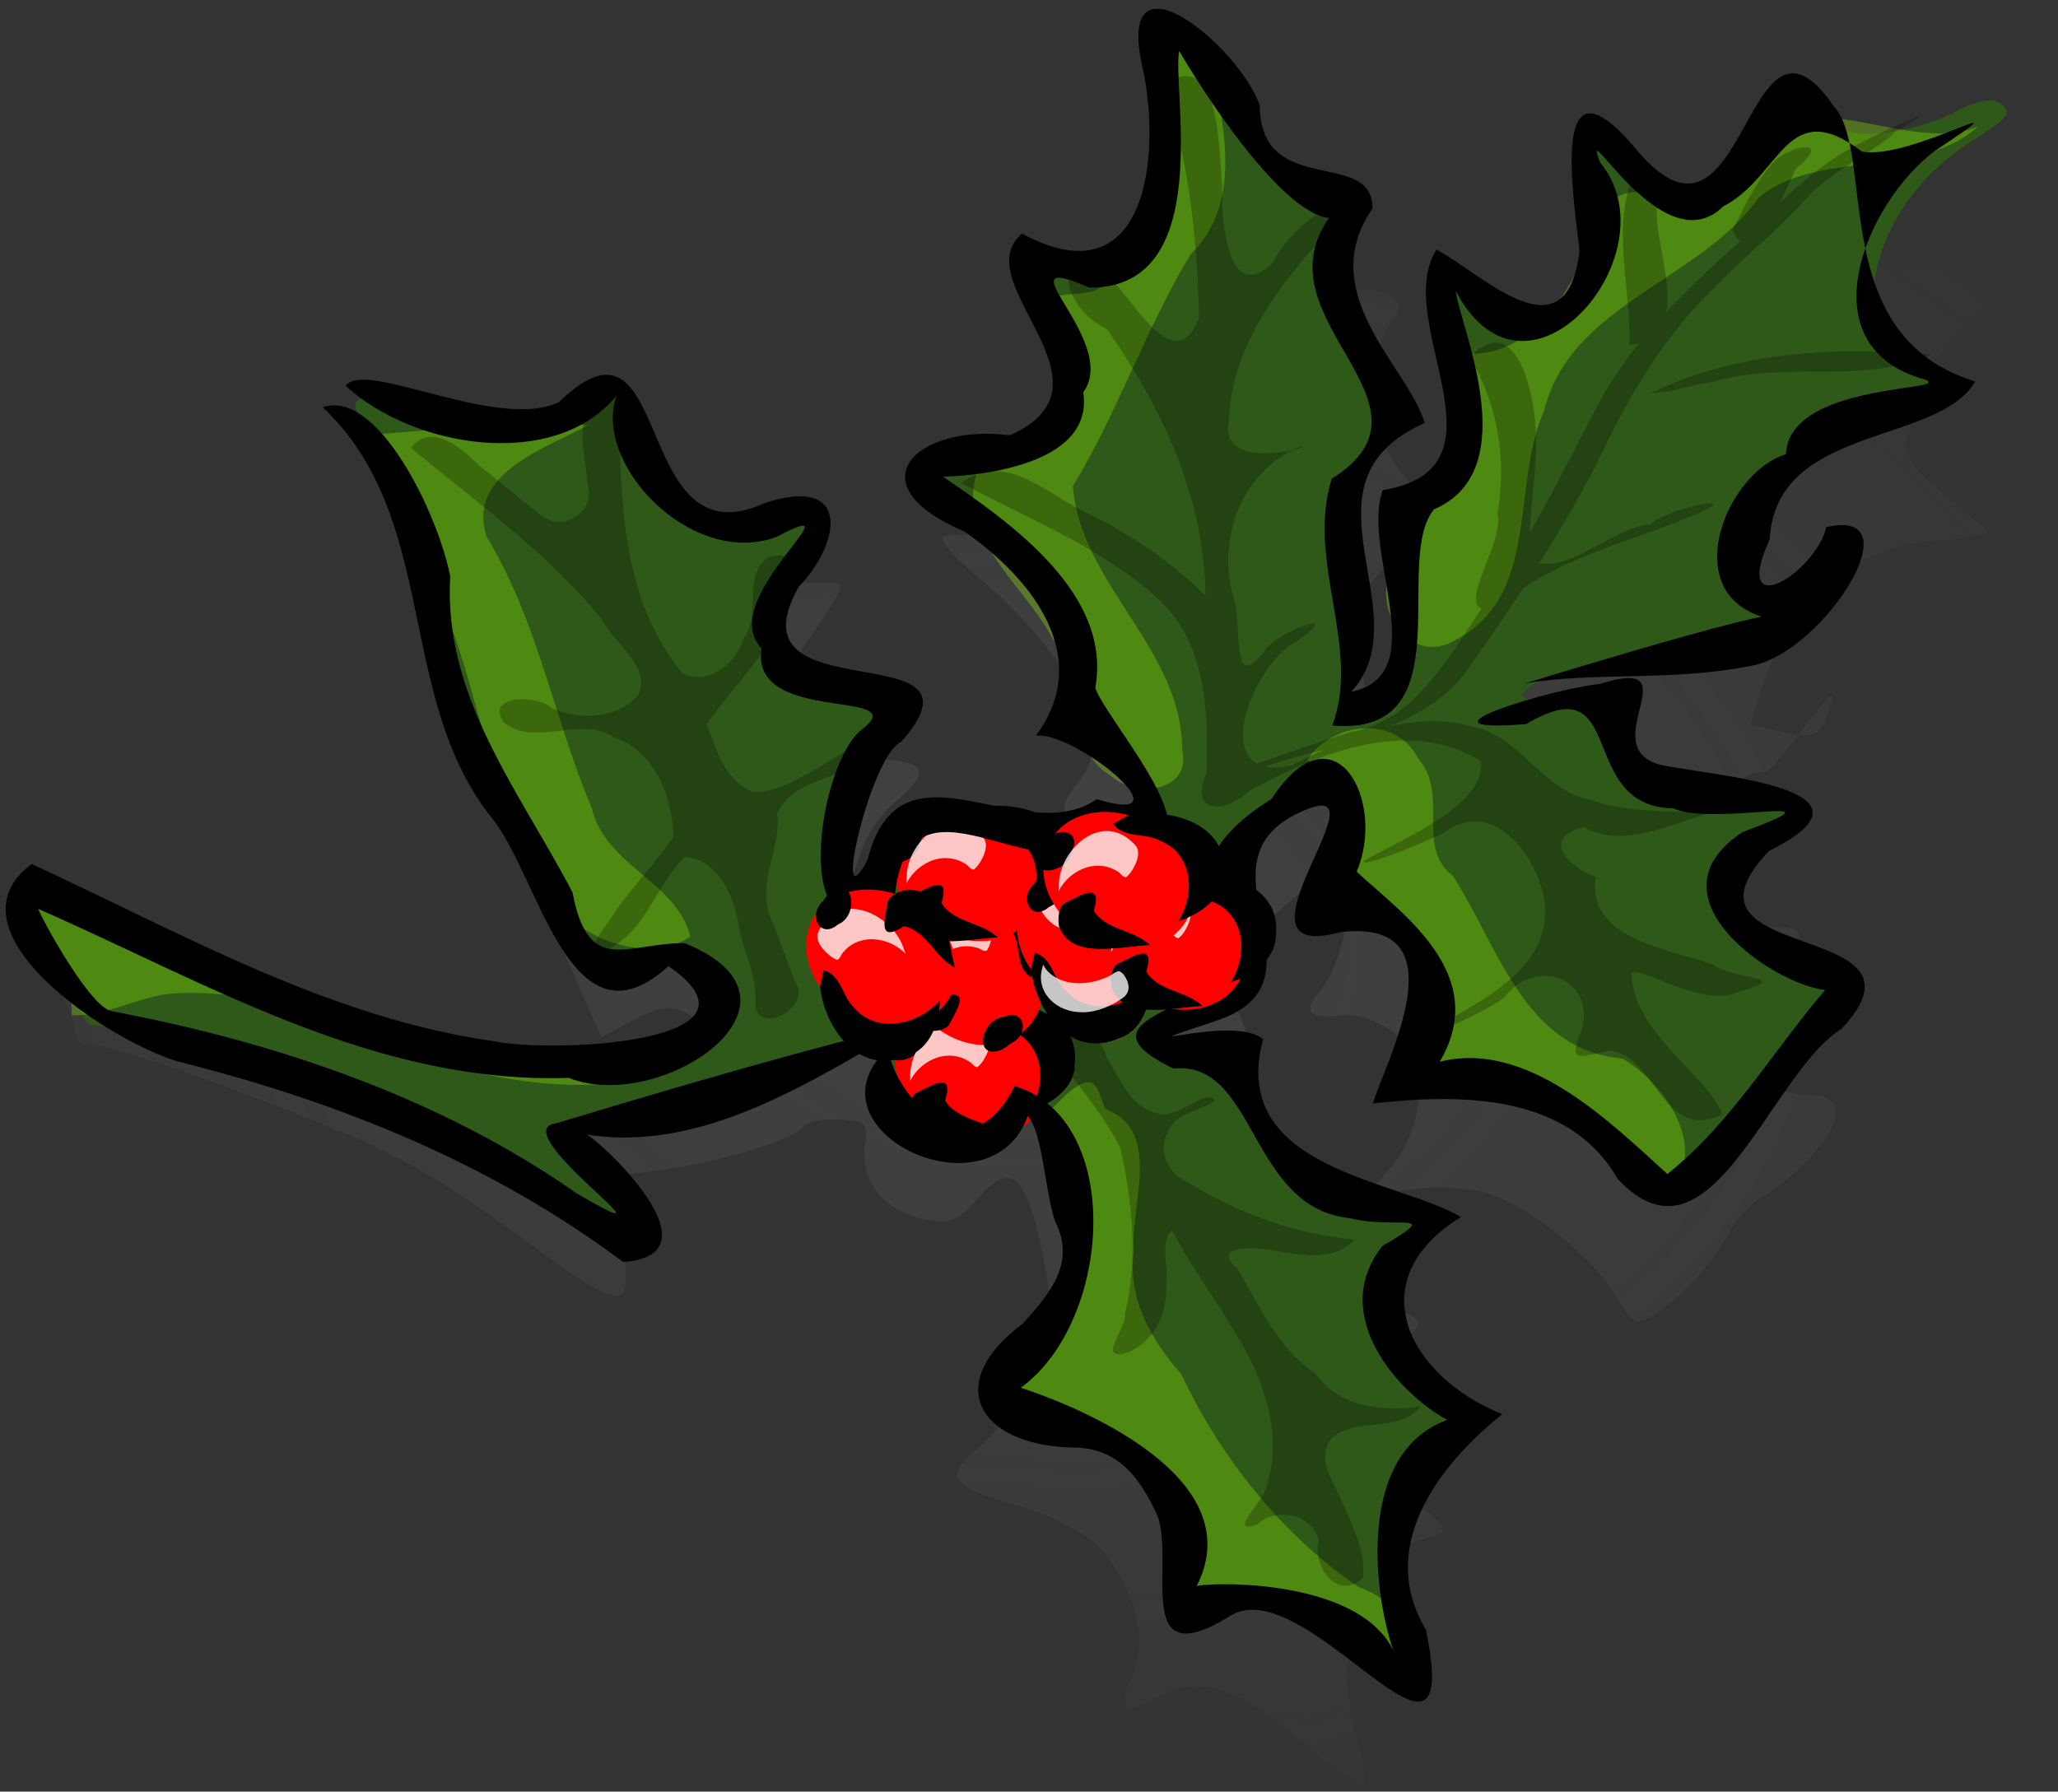 <svg xmlns="http://www.w3.org/2000/svg" viewBox="0 0 220.72 192.16" version="1.0"><rect x="0" y="0" width="220.72" height="192.16" fill="#333333" stroke="none"/><defs><radialGradient id="a" gradientUnits="userSpaceOnUse" cy="6.755" cx="-50.919" gradientTransform="matrix(1.508 .157 -.109 1.045 -261.41 153.68)" r="106.57"><stop offset="0" stop-color="#545554"/><stop offset="1" stop-color="#545554" stop-opacity="0"/></radialGradient></defs><path d="M0 359.161v-125h250v250H0v-125z" fill="#fcfcfc"/><path d="M-251.44 128.55c-1.03 3.63-1.57 3.95-5.32 3.13l-3.4-.75 1.16-3.62c3.15-9.78 10.29-15.81 19.21-16.19 3.1-.14 5.35-.56 5-.94-.34-.37-2.53-2.29-4.86-4.25-4.22-3.55-4.23-3.59-3.08-8.349 1.33-5.527 5.33-10.524 10.91-13.641 4.73-2.645 5.02-2.984 3.53-4.185-.67-.54-2.65-.273-4.41.594s-5.19 1.694-7.63 1.837c-3.68.216-4.99-.234-7.79-2.681-1.85-1.617-3.43-2.857-3.52-2.756-.09.102-.96 2.187-1.94 4.634-1.62 4.049-2.07 4.568-5.03 5.75-4.51 1.806-8.91-.6-12.48-6.823-1.83-3.18-3.04.719-1.58 5.079 1.53 4.568.51 8.806-3.12 12.977-3.01 3.464-5.31 3.144-9.5-1.31-2-2.126-3.75-3.414-4.09-3.019-.33.379 0 4.462.73 9.073 1.48 9.37-.04 14.21-4.67 14.82-3.67.48-4.05 1.54-2.46 7.02 1.13 3.89 1.02 5.93-.47 9.13-2.27 4.84-4.48 6.84-6.1 5.53-.84-.68-.43-1.79 1.45-3.95 2.13-2.45 2.36-3.29 1.21-4.52-.78-.83-1.85-4.07-2.39-7.19-.87-5.11-.69-6 1.9-8.98 1.58-1.81 3.98-3.99 5.32-4.84 2.38-1.5 2.36-1.62-.57-3.99-1.66-1.35-3.59-4.05-4.27-6.01-1.34-3.796-.82-10.151.99-12.25 1.8-2.069.58-3.484-3.1-3.604-3.72-.122-5.29-1.683-6.67-6.646-.72-2.561-6.13-11.333-7.86-12.732-1.15-.933-2.66 1.748-1.81 3.219 1.03 1.793-.6 17.756-2.13 20.8-1.45 2.888-4.56 3.179-9.64.9-4.61-2.074-5.43-.911-2.57 3.66 2.75 4.389 3.16 7.593 1.48 11.663-1.8 4.37-5.75 6.36-11.11 5.6-2.21-.32-4.29-.26-4.62.12s1.44 2.34 3.93 4.36c5.85 4.73 11.73 12.7 12.22 16.57.25 1.96-.38 3.9-1.8 5.53-2.35 2.71-1.46 4.49 1.95 3.9 2.51-.43 3.84.69 5.62 4.74 2.33 5.27 1.07 7.72-2.49 4.85-2.02-1.64-5.72-1.42-8.1.48-1.26 1.01-2.48.71-5.77-1.39-2.69-1.71-5.01-2.46-6.49-2.11-3.18.74-6.23 4.51-6.1 7.52.09 2.16-.14 2.48-1.65 2.28-3.29-.44-3.49-1.61-1.51-8.65 1.61-5.67 2.62-7.58 5.23-9.86 3.83-3.35 3.27-4.25-2.85-4.54-2.32-.11-5.25-1.05-6.55-2.1-3.39-2.74-3.18-6.43.65-11.66 1.78-2.42 2.97-4.62 2.64-4.89-.33-.26-3.18-.27-6.34-.01-3.89.32-6.45-.08-7.88-1.25-2.75-2.22-5.52-8.03-5.13-10.75.45-3.15-1.1-3.76-4.28-1.69-3.32 2.15-15.69 1.58-21-.97-4.32-2.072-4.96-1.1-2.07 3.14 3.13 4.62 5.54 13.15 6.57 23.29.57 5.62 1.84 10.15 3.89 13.91 1.68 3.07 4.77 9.47 6.87 14.23l3.82 8.66 2.15-1.17c4.25-2.31 5.32-2.46 7.53-1.07 3.35 2.11 4.31 5.34 2.28 7.66-3.6 4.14-22.54 3.35-35.64-1.48-6.02-2.23-31.88-15.63-34.98-18.15-4.32-3.49-4.92 1.52-.85 7.09 1.41 1.93 2.72 4.52 2.91 5.77.28 1.8.74 2.26 2.3 2.27 2.28.02 15.29 4.59 27.15 9.55 6.09 2.55 11 5.45 18.28 10.83 10.35 7.64 11.9 8.08 11.45 3.23-.13-1.46-1.65-3.34-4.6-5.73l-4.4-3.56 8.45-.53c7.69-.48 17.92-3.2 19.82-5.26.42-.46 2.11-.73 3.75-.62 2.88.2 2.97.3 2.65 2.95-.44 3.7 2.04 6.79 6.21 7.7 2.87.62 3.73.3 5.95-2.26 3.6-4.14 5.29-2.47 7.09 7.01 1.29 6.81 1.17 7.99-1.31 12.45-1.51 2.7-4.14 6.07-5.85 7.47-3.72 3.05-2.94 4.1 4.51 6.12 2.59.7 5.99 2.32 7.55 3.6 4 3.26 6.34 9.93 4.83 13.71-1.81 4.51-1.37 5.33 1.85 3.48 4.8-2.75 8.51-1.74 15.85 4.31 3.53 2.9 6.61 5.06 6.85 4.79.23-.27-.2-2.83-.96-5.68-2.48-9.26.8-18.74 7.11-20.56 3.45-.99 3.45-.99-2.3-5.27-5.17-3.84-6.4-6.61-4.95-11.12.98-3.06 1.5-3.64 4.23-4.73 4.22-1.69 3.38-3.37-1.82-3.62-8.52-.42-16.13-7.96-15.36-15.2l.41-3.8-4.86.85c-4.43.79-4.88.67-5.06-1.33-.19-2.01.13-2.24 3.7-2.67 2.99-.35 4.41-1.14 6.01-3.32 1.8-2.46 1.82-3.41.14-6.85l-1.94-3.99 4.34-4.32c5.16-5.14 8.5-7.12 9.47-5.61 1.09 1.68-.71 9.57-2.71 11.9-2.12 2.46-1.46 3.28 2.26 2.79 2.73-.36 7.23 2.38 7.89 4.8.99 3.61-.16 8.57-2.65 11.45l-2.68 3.11 4.9-.68c2.7-.37 6.51-.14 8.47.51 4.3 1.43 11.34 7.21 13.4 11.01.82 1.51 1.85 2.73 2.29 2.69 2.06-.17 7.32-5.04 9.17-8.48 1.29-2.42 2.9-4.24 4.5-5.1 1.37-.73 3.8-2.84 5.41-4.69 3.32-3.81 2.85-6.24-1.18-6.11-3.42.12-8.73-4.34-8.86-7.43-.12-2.83 2.27-5.88 5.91-7.55 3.2-1.46 3.21-3.02.02-2.95-1.31.03-5.07-.57-8.35-1.33-5.21-1.2-6.14-1.72-7.44-4.11-1.04-1.92-1.02-3.25.08-4.51 2.22-2.55.52-3.35-5.24-2.48-2.75.41-5.05.31-5.11-.22-.23-2.21 13.61-4.16 18.65-2.62 1.31.4 2.79.25 3.29-.33.51-.58 1.72-1.05 2.7-1.04 1.38.01 8.29-11.08 7.26-7.47z" opacity=".466" fill="url(#a)" transform="translate(447.86 -53.199)"/><path d="M194.43 61.181c-.8 3.68-1.32 4.03-5.11 3.46l-3.45-.52.93-3.69c2.5-9.97 9.25-16.444 18.12-17.408 3.08-.335 5.3-.898 4.93-1.253-.36-.354-2.67-2.123-5.13-3.931-4.43-3.271-4.45-3.31-3.61-8.132.98-5.602 4.64-10.847 10-14.317 4.55-2.947 4.82-3.303 3.26-4.405-.7-.496-2.67-.101-4.37.878-1.69.979-5.06 2.025-7.48 2.326-3.67.454-5 .089-7.95-2.172-1.95-1.494-3.62-2.629-3.7-2.522s-.82 2.244-1.63 4.75c-1.36 4.145-1.78 4.692-4.65 6.062-4.39 2.094-8.94-.022-12.9-6.001-2.03-3.055-2.98.914-1.25 5.171 1.82 4.46 1.08 8.754-2.27 13.151-2.78 3.647-5.1 3.479-9.57-.693-2.13-1.992-3.96-3.164-4.27-2.748-.31.399.28 4.452 1.31 9.007 2.09 9.257.88 14.187-3.7 15.087-3.63.72-3.94 1.8-2 7.16 1.38 3.81 1.41 5.86.12 9.15-1.95 4.97-4.02 7.12-5.73 5.91-.88-.62-.54-1.76 1.19-4.03 1.98-2.59 2.14-3.43.92-4.59-.83-.78-2.11-3.94-2.85-7.02-1.2-5.04-1.07-5.95 1.32-9.08 1.46-1.92 3.71-4.248 4.99-5.181 2.28-1.647 2.25-1.765-.82-3.945-1.75-1.236-3.84-3.81-4.66-5.719-1.58-3.703-1.47-10.078.2-12.29 1.66-2.181.35-3.514-3.32-3.396-3.73.119-5.39-1.337-7.09-6.2-.88-2.51-6.85-10.914-8.67-12.198-1.21-.856-2.54 1.916-1.6 3.33 1.15 1.722.56 17.757-.77 20.893-1.26 2.976-4.36 3.468-9.56 1.522-4.74-1.772-5.48-.558-2.33 3.818 3.02 4.202 3.64 7.371 2.23 11.541-1.51 4.475-5.34 6.725-10.73 6.305-2.23-.17-4.3.02-4.61.42-.3.4 1.59 2.24 4.21 4.1 6.15 4.34 12.53 11.91 13.26 15.74.38 1.95-.12 3.92-1.43 5.64-2.17 2.85-1.17 4.58 2.19 3.77 2.48-.6 3.89.44 5.92 4.36 2.67 5.11 1.57 7.64-2.17 5-2.12-1.5-5.8-1.04-8.06 1.01-1.18 1.08-2.42.87-5.84-1.01-2.79-1.54-5.15-2.14-6.61-1.7-3.12.95-5.93 4.91-5.61 7.91.23 2.15.03 2.47-1.49 2.37-3.31-.22-3.59-1.38-2.06-8.52 1.23-5.77 2.11-7.74 4.57-10.18 3.61-3.6 2.99-4.46-3.13-4.35-2.33.04-5.31-.71-6.68-1.68-3.55-2.51-3.58-6.2-.1-11.67 1.62-2.54 2.66-4.81 2.32-5.05-.35-.24-3.2-.06-6.34.4-3.85.57-6.43.33-7.94-.74-2.88-2.03-6.03-7.66-5.81-10.395.25-3.17-1.34-3.678-4.38-1.408-3.17 2.359-15.55 2.586-21.02.385-4.44-1.787-5.02-.776-1.87 3.278 3.43 4.4 6.38 12.76 8.07 22.81.93 5.57 2.49 10.01 4.79 13.63 1.87 2.95 5.36 9.14 7.77 13.75l4.37 8.39 2.07-1.3c4.09-2.58 5.15-2.8 7.45-1.55 3.47 1.89 4.64 5.04 2.77 7.5-3.33 4.36-22.28 4.79-35.67.82-6.15-1.83-32.82-13.54-36.08-15.85-4.54-3.2-4.81 1.83-.38 7.13 1.53 1.83 3 4.34 3.27 5.57.39 1.78.89 2.21 2.44 2.12 2.28-.13 15.56 3.59 27.72 7.77 6.24 2.15 11.32 4.73 18.94 9.63 10.82 6.95 12.4 7.29 11.63 2.48-.23-1.45-1.86-3.23-4.96-5.42l-4.62-3.27 8.4-1.07c7.64-.98 17.67-4.35 19.44-6.54.39-.48 2.05-.86 3.7-.86 2.89.02 2.98.11 2.84 2.78-.21 3.72 2.47 6.64 6.68 7.28 2.91.44 3.75.06 5.8-2.64 3.33-4.36 5.11-2.81 7.52 6.54 1.74 6.71 1.69 7.89-.5 12.5-1.33 2.8-3.74 6.33-5.35 7.84-3.52 3.28-2.67 4.28 4.89 5.81 2.63.54 6.13 1.93 7.77 3.1 4.2 3 6.98 9.5 5.71 13.38-1.51 4.61-1.02 5.4 2.07 3.35 4.61-3.05 8.38-2.29 16.1 3.27 3.71 2.67 6.92 4.63 7.14 4.34.22-.28-.38-2.81-1.33-5.61-3.07-9.07-.41-18.74 5.77-20.97 3.38-1.21 3.38-1.21-2.64-5.11-5.4-3.5-6.81-6.18-5.65-10.77.78-3.12 1.26-3.74 3.91-5 4.1-1.96 3.16-3.58-2.05-3.5-8.52.13-16.61-6.89-16.3-14.17l.16-3.82-4.8 1.17c-4.37 1.06-4.82.98-5.14-1.01s-.01-2.24 3.53-2.9c2.95-.54 4.32-1.42 5.77-3.7 1.64-2.58 1.6-3.52-.29-6.84l-2.2-3.86 4.05-4.59c4.82-5.46 8.02-7.66 9.09-6.22 1.19 1.61-.09 9.6-1.94 12.05-1.95 2.6-1.24 3.37 2.44 2.64 2.7-.53 7.37 1.92 8.18 4.28 1.22 3.54.4 8.57-1.9 11.6l-2.48 3.27 4.86-.98c2.66-.55 6.48-.57 8.48-.04 4.39 1.14 11.78 6.45 14.08 10.11.92 1.46 2.03 2.6 2.46 2.54 2.05-.3 6.98-5.5 8.6-9.06 1.14-2.5 2.62-4.41 4.16-5.37 1.32-.82 3.61-3.09 5.1-5.03 3.06-4.02 2.44-6.42-1.57-6.02-3.41.33-9-3.77-9.33-6.85-.3-2.82 1.89-6.01 5.42-7.91 3.09-1.67 3-3.22-.17-2.95-1.31.11-5.1-.24-8.42-.79-5.28-.86-6.25-1.31-7.69-3.61-1.17-1.86-1.23-3.18-.22-4.51 2.05-2.69.31-3.38-5.39-2.14-2.72.59-5.02.64-5.11.11-.38-2.19 13.31-5.03 18.44-3.82 1.33.31 2.8.07 3.26-.54.47-.61 1.65-1.16 2.63-1.21 1.38-.08 7.56-11.59 6.77-7.92z" fill="#2e5918"/><path d="M39.66 46.655c7.54-.624 17.02-1.524 23.39-1.035-4.6 2.491-13.13 5.241-10.83 12.011 5.46 8.97 7.2 19.49 11.27 29.09 1.43 6.13 9.1 7.85 10.55 13.74-4.36 2.88-11.63.48-14.45-3.74-8.66-11.87-7.82-27.63-16.3-39.72-1.84-2.88-4.18-6.97-3.63-10.346zM2.47 95.751c2.13-1.95 5.12-.27 7.12 1.03 4.75 3 9.97 5.18 15.3 7.04 2.85.99 5.61 2.25 8.38 3.38 7.97 1.78 14.9 7.29 23.36 7.06 6.12 1.54 12.71.88 18.53-1.42-6.72 4.46-15.43 3.95-23.05 2.41-3.44-.82-7.09-1.17-10.15-2.98-7.35-3.5-15.46-6.32-23.78-5.68-3.57.42-6.85 2.4-10.5 2.3.32-4.99-4.72-8.33-5.25-13.09.01-.02.02-.04.04-.05zM122.89 5.03l.04-.006a.309.309 0 00.04-.007c2.83-2.674 6.68-.443 7.09 2.954 1.48 6.399 2.89 14.17-2.36 19.292-4.83 8.005-7.87 17.05-12.63 24.878.76 10.47 11.74 17.44 11.72 28.33 1 4.41-4.94 5.18-7.61 2.77-5.43-3.29-2.37-10.32-6.26-14.68-2.91-5.67-10.34-10.84-8.16-17.8 8.31-1.27 9.39-10.984 7.81-17.463-.75-2.689 4.31-.966 5.84-2.773 8.51-5.113 7.79-17.107 4.76-25.03-.01-.011-.03-.051-.04-.062 0-.001-.02-.016-.02-.018a6.618 6.618 0 00-.22-.188c0-.002-.02-.017-.02-.018a.077.077 0 00-.03-.019v-.042c-.01-.002-.03-.017-.03-.019s.02-.022.02-.024c0-.003.02-.023.02-.025 0-.003.02-.023.02-.025 0-.003.01-.022.02-.025zM156.42 37.881c8.22.959 12.51-7.435 14.84-13.707 1-3.309 3.7-4.347 6.76-2.998 5 1.339 9.35-2.359 10.62-6.666 6.92-5.125 16.24 1.995 23.52-.945-6.38 5.724-17.32 2.406-23.57 7.655-6.22 8.869-20.18 11.421-22.98 22.82-3.57 7.941-.37 19.751-9.42 24.551-4.26 2.64-8.06-1.85-7.48-5.71-.35-4.84 2.42-9.4 6.28-11.87 2.28-4.07-.49-9.161 1.43-13.13zM140.8 80.691c3.02-3.34 9.05-3.76 11.29.66 3.39 3.82-.33 9.46 3.71 12.57 4.79 7.27 7.56 18.67 18.21 19.62 3.99 2.29 8.03 7.83 6.31 12.28-4.7 1.38-6.65-4.52-10.93-5.44-5.61-2.94-13.55-3.14-17.88-6.97 6.79-4.98 1.58-15.32-6-16.32-.31.01-.6-.02-.81-.08-.08-.02-.16-.05-.22-.07-.01-.01-.04-.03-.05-.04-.01 0-.03-.02-.03-.02-.02-.01-.06-.04-.08-.05 0-.01-.03-.03-.05-.04l-.02-.02c-.02-.01-.05-.06-.06-.08-.01 0-.04-.03-.05-.03a.169.169 0 01-.03-.06 1.315 1.315 0 01-.16-.42c-.01-.02-.01-.06-.02-.09-.16-1.49 1.42-4.27.84-5.77.41-3.49-.99-7.77-4.61-8.75.13-.19.25-.38.39-.56.07-.08.12-.16.19-.25.02-.02.03-.04.06-.07zM112.26 119.321s.03-.01.04-.01.05-.02.06-.03c.72-.43 2.8-3.11 4.26-3.2.01 0 .04-.01.05-.01.03 0 .08 0 .11.01.02 0 .06.01.07.01.07.01.14.04.2.06.02.01.07.02.09.03 0 0 .02.02.03.02.01.01.04.03.05.03a.7.7 0 01.1.08c.01 0 .02.01.03.02.04.04.12.09.16.15.15.18.28.46.38.8.22.54.43 1.1.63 1.66 6.25 2.31 2.65 10.48 3.08 15.33-.69 5 1.9 9.51 5.07 13.07 4.21 8.98 10.91 17.39 19.05 22.88 1.03.37 2.02.89 2.92 1.61 1.61.97 2.38 3.77 3.2 8.32-6.41-1.32-12.75-9.27-17.55-8.9-4.23.78-6.52 1.47-7.52 1.09-.01-.01-.06-.01-.07-.01s-.03-.02-.03-.02c-.01-.01-.04-.03-.05-.04 0 0-.02-.01-.03-.02-.01 0-.04-.02-.05-.03s-.03-.03-.05-.04c0 0-.02-.01-.02-.02-.01 0-.05-.03-.06-.03-.01-.02-.04-.06-.05-.08-.01-.01-.03-.05-.04-.06 0-.02-.02-.05-.03-.06 0-.02-.02-.05-.03-.07-.31-.73.01-2.23.68-4.89-1.76-7.98-8.46-14.03-16.66-15.89-.98-.1-1.6-.37-1.94-.72 0-.01-.02-.02-.02-.02-.03-.02-.07-.08-.09-.1 0 0-.02-.01-.02-.02-.02-.03-.05-.09-.07-.12-.04-.08-.09-.18-.11-.27a.585.585 0 01-.02-.13c-.23-1.54 2.15-3.91 3.32-4.93 5.31-7.37 4.26-17.56.91-25.43.01 0 .01-.02.02-.02z" opacity=".298" fill="#9dff02"/><path d="M99.855 120.293a6.887 8.46-58.83 10-.818-.64" fill="red"/><path d="M96.136 110.845c.95-1.961 3.996-1.504 2.911.766-.216 2.31-4.703 3.163-3.672.331.176-.412.472-.752.76-1.097zm8.905-3.009c4.47-.913 10.869.878 10.22 6.347.022 2.564-2.613 4.275-4.84 5.004 2.066-3.258 1.303-7.408-1.939-8.638-1.598-.91-3.828-.194-5.022-1.819.53-.296 1.06-.592 1.581-.894zm-6.542 9.278c2.198-1.154 3.701-1.847 2.871.92 1.233 2.103 4.343 2.045 6.03 3.702-3.18.118-8.536 1.66-9.784-2.1-.093-.81-.073-2.198.883-2.522z"/><path d="M97.622 115.591c-.057-1.87.852-3.726 2.314-4.962.945-.807 2.258-1.318 3.513-1.053 1.002.197 1.84.825 2.477 1.568.382.612.154 1.377-.122 1.987-.252.48-.522.985-.98 1.32-.376.027-.616-.521-.995-.655-1.107-.709-2.593-.736-3.776-.181a5.16 5.16 0 00-2.448 2.33c.003-.12.014-.234.017-.354z" opacity=".775" fill="#fff"/><path d="M98.588 108.394a6.962 8.369-42.579 11.672.782" fill="red"/><path d="M108.44 111.891c2.03-.94 1.52-3.86-.83-2.8-2.39.23-3.24 4.56-.31 3.55.43-.18.79-.47 1.14-.75zm3.03-8.61c.91-4.3-1.01-10.45-6.68-9.77-2.66 0-4.42 2.56-5.16 4.71 3.37-2.03 7.69-1.34 8.99 1.78.96 1.53.24 3.69 1.94 4.82.31-.51.61-1.02.91-1.54zm-9.56 6.4c1.17-2.14 1.88-3.58-.99-2.76-2.2-1.17-2.16-4.16-3.9-5.77-.1 3.06-1.65 8.23 2.28 9.4.83.08 2.28.05 2.61-.87z"/><path d="M99.27 105.091c-.62-1.78-.3-3.82.72-5.4.66-1.04 1.76-1.89 3.05-2 1.01-.09 2.01.28 2.84.81.55.48.56 1.28.48 1.94-.09.53-.21 1.09-.54 1.53-.35.14-.75-.32-1.15-.34-1.27-.37-2.7.02-3.67.88-.87.75-1.45 1.81-1.64 2.92-.03-.12-.06-.23-.09-.34z" opacity=".775" fill="#fff"/><path d="M99.465 99.103a6.887 8.46-58.83 10-.818-.64" fill="red"/><path d="M95.746 89.655c.95-1.961 3.996-1.504 2.911.766-.216 2.31-4.703 3.163-3.672.331.176-.412.472-.752.76-1.097zm8.905-3.009c4.47-.913 10.869.878 10.22 6.347.022 2.564-2.613 4.275-4.84 5.004 2.066-3.258 1.303-7.408-1.939-8.638-1.598-.91-3.828-.194-5.022-1.819.53-.296 1.06-.592 1.581-.894zm-6.542 9.278c2.198-1.154 3.701-1.847 2.871.92 1.233 2.103 4.343 2.045 6.03 3.702-3.18.118-8.536 1.66-9.784-2.1-.093-.81-.073-2.198.883-2.522z"/><path d="M97.232 94.401c-.057-1.87.852-3.726 2.314-4.962.945-.807 2.258-1.318 3.513-1.053 1.002.197 1.84.825 2.477 1.568.382.612.154 1.377-.122 1.987-.252.48-.522.985-.98 1.32-.376.027-.616-.521-.995-.655-1.107-.709-2.593-.736-3.776-.181a5.16 5.16 0 00-2.448 2.33c.003-.12.014-.234.017-.354z" opacity=".775" fill="#fff"/><path d="M121.359 95.404a8.459 6.887 31.17 11-.88-.56" fill="red"/><path d="M120.85 98.511c-.53-1.8-1.98-3.32-3.75-4.07-1.16-.5-2.56-.61-3.69.01-.89.47-1.5 1.32-1.87 2.21-.18.69.28 1.35.74 1.86.38.39.8.79 1.34.97.37-.07.43-.67.75-.91.83-.99 2.24-1.44 3.54-1.26 1.16.15 2.26.71 3.07 1.52-.05-.11-.09-.22-.13-.33z" opacity=".775" fill="#fff"/><path d="M110.89 94.821c-1.66 1.46-.29 4.12 1.63 2.45 2.22-.89 1.73-5.27-.77-3.48-.35.28-.61.66-.86 1.03zm-.31 9.08c.43 4.38 4.13 9.72 9.34 7.49 2.55-.74 3.46-3.68 3.52-5.95-2.61 2.88-6.95 3.43-9.14.81-1.38-1.2-1.35-3.46-3.31-4.07-.14.58-.27 1.15-.41 1.72zm7.22-8.79c-.48 2.37-.72 3.95 1.78 2.36 2.45.5 3.33 3.38 5.48 4.43-.84-2.95-.91-8.33-5.02-8.36-.83.16-2.2.6-2.24 1.57z"/><path d="M195.87 56.541c-1.2 4.99-10.28 10.47-6.07 1.3.67-12.336 18.06-10.05 22.05-16.936-16.06-4.815-10.57-24.567-15.2-29.543-9.66-13.966-9.25 19.447-21.47 4.292-9.14-10.599-6.34 5.805-5.78 11.264-1.39 11.707-10.33 2.533-15.33-.151-4.93 7.724 8.62 23.464-5.78 25.804-2.36 6.62 5.57 19.76-3.36 21.63 7.69-8.46-6.61-22.41 7.87-28.831-1.79-6.019-11.92-13.885-5.6-23.006.05-6.542-11.99-1.036-12.1-11.054-2.06-6.255-15.96-17.828-12.44-3.521 1.84 9.235.22 24.424-13.04 17.267-6.19 5.189 11.09 16.132-1.31 21.63-9.98-1.264-16.88 5.235-4.87 10.325 7.75 5.41 13.71 13.73 7.67 21.89 4.35-.44 16.73 9.91 6.52 6.82-8.03 5.52-21.09-7.37-24.58 6.5-3.93 7.42.31-11.26 3.61-12.66 10.6-12.02-18.94-2.66-10.98-16.64 4.45-4.61 5.71-12.02-3.62-8.98-14.51 6.68-9.67-22.884-22.11-10.813-6.52 3.158-20.9-4.646-22.87-1.75 7.17 6.633 22.35 9.203 29.04 1.071-2.6 7.362 8.12 18.512 17.17 15.132 9.46-4.96-6.74 6.71-1.61 11.96-1.36 8.4 17.07 4.1 10.48 8.92-4.97 4.77-7.3 26.8 3.84 17.31 1.78-14.29 14.97.24 22.86-5.68 14.78 3.7-.35-12.8-1.39-16.33 1.81-9.96-8.85-17.57-16.33-22.63-.77 0 16.41.07 15.04-9.053 4.04-5.527-9.38-15.561.65-11.235 13.65.164 8.81-21.578 9.64-25.38 3.93 6.716 11.51 17.485 16.07 17.914-7.73 10.921 13.11 19.93.28 27.984-2.76 8.89 3.21 18.07.07 26.46 14.27 1.21 6.38-17.71 10.91-23.19 9.92-4.25 2.66-19.911 2.34-23.409 7.67 14.572 23.43-4.191 15.48-13.787-2.33-5.88 6.71 11.103 13.19 4.706 6.25-3.204 6.74-12.051 14.88-5.887 5.29.99 18.76-7.316 7.82-.067-7.49 5.636-13.91 21.031-1.04 24.526 3.18 1.291-14.57.241-14.93 7.998-7.15 2.24-12.59 17.66.96 17.95 4.83-3.41-12.47 1.62-29 6.65 7.61-1.32 15.93-.14 24.72-1.98 7.53-1.74 17.25-17 7.65-14.79z"/><path d="M152.93 174.801c-5.74-9.57 2.6-18.68 8.19-23.12-10.1-4.05-15.39-14.41-4.44-21.14-6.84-4.08-24.97-5.09-21.22-19.07-3.16-2.8-16.76 1.95-5.13-1.95 13.2-4.27-3.14-17.16 9.44-22.55 9.56-4.2-9.21 16.62 3.97 13.01 13.18-1.56 4.87 13.87 3.5 18.37 9.21-1.01 20.92-1.2 26.26 8.1 10 10.72 16.26-11.3 24.02-16.12 11.13-11.88-19.55-6.74-7.8-19.06 13.53-6.71-5.97-8.06-11.55-9.22-7.47-1.84 3.68-11.94-6.64-8.68-4.59.39-21.41 5.36-7.85 4.29 10.97-6.49 5.26 8.85 15.78 9.04 4.37 2.02 19.5-1.95 7.39 2.57-10.48 6.93 3.33 16.3 8.9 16.91-5.62 6.57-10.09 14.3-16.92 19.74-5.99-5.4-14.94-14.45-24.42-12.04 5.55-9.45-4.19-15.98-8.91-20.39 3.23-7.54-2.38-18.15-9.14-7.78-7.04 4.29-9.83 10.09-3.42 16.29-.01 6.11-19.21 6.74-7.08 12.61 8.91-.93 8.08 15.02 18.98 16.05 4.7 1.25 10.18-.96 3.43 2.98-5.86 7.37 1.71 15.81 6.95 18.65-10.46 3.79-7.6 20.87-5.31 25.92-2.93-9.69-22.62-8.41-21.61-8.01 6.01-11.6-12.26-19.22-18.82-21.36 9.79-7.11 11.17-28.74-.65-32.37-5.43 10.77-13.56-.3-13.52-4.11-9.56 8.7 10.83 18.58 14.91 7.36 1.56 1.56 1.84 7.84 2.91 11.23 2.32 4.44-.49 7.76-3.47 11.05-8.5 6.31-4.89 12.99 5.38 13.26 4.96-.03 7.28 3.37 9.11 7.33 1.88 5.19-2.73 17.14 7.66 10.81 8.1-5.48 25.32 21.85 21.12 1.4zM92.99 111.001c-10.68 2.72-23.91 6.63-33.31 9.47-5.98.7 14.95 14.95 2.18 7.53-14.66-10.28-32.29-16.23-49.89-19.55-2.55-.48-8.32-11.49-7.83-10.95 18.19 7.98 36.09 18.8 56.86 18.11 9.98 3.95 27.7-8.25 12.45-14.45-6.24-.06-10.33 3.62-12.04-5.43-5.63-10.79-13.9-20.99-13.12-33.89-1.28-6.7-7.79-20.167-13.67-18.16 12.52 11.84 7.8 30.89 17.98 43.86 5.22 6.15 8.46 25.75 19.1 16.08 11.95 8.31-12.55 9.37-18.83 8.04-17.76-2.54-33.59-11.69-49.48-18.99-9.52 7.1 7.84 18.76 15.64 21.17 17.16 4.27 33.72 10.96 47.79 21.51 11.39-.77-4.14-14.58-4.13-13.7 10.62 1.79 20.74-3.56 29.54-8.64l1.05-1.18-.29-.83z"/><path d="M121.425 106.463a6.887 8.46-58.83 10-.818-.64" fill="red"/><path d="M117.706 97.015c.95-1.961 3.996-1.504 2.911.766-.216 2.31-4.703 3.163-3.672.331.176-.412.472-.752.76-1.097zm8.905-3.009c4.47-.913 10.869.878 10.22 6.347.022 2.564-2.613 4.275-4.84 5.004 2.066-3.258 1.303-7.408-1.939-8.638-1.598-.91-3.828-.194-5.022-1.819.53-.296 1.06-.592 1.581-.894zm-6.542 9.278c2.198-1.154 3.701-1.847 2.871.92 1.233 2.103 4.343 2.045 6.03 3.702-3.18.118-8.536 1.66-9.784-2.1-.093-.81-.073-2.198.883-2.522z"/><path d="M119.192 101.761c-.057-1.87.852-3.726 2.314-4.962.945-.807 2.258-1.318 3.513-1.053 1.002.197 1.84.825 2.477 1.568.382.612.154 1.377-.122 1.987-.252.48-.522.985-.98 1.32-.376.027-.616-.521-.995-.655-1.107-.709-2.593-.736-3.776-.181a5.16 5.16 0 00-2.448 2.33c.003-.12.014-.234.017-.354z" opacity=".775" fill="#fff"/><path d="M115.795 99.923a6.887 8.46-58.83 10-.818-.64" fill="red"/><path d="M112.076 90.475c.95-1.961 3.996-1.504 2.911.766-.216 2.31-4.703 3.163-3.672.331.176-.412.472-.752.76-1.097zm8.905-3.009c4.47-.913 10.869.878 10.22 6.347.022 2.564-2.613 4.275-4.84 5.004 2.066-3.258 1.303-7.408-1.939-8.638-1.598-.91-3.828-.194-5.022-1.819.53-.296 1.06-.592 1.581-.894zm-6.542 9.278c2.198-1.154 3.701-1.847 2.871.92 1.233 2.103 4.343 2.045 6.03 3.702-3.18.118-8.536 1.66-9.784-2.1-.093-.81-.073-2.198.883-2.522z"/><path d="M113.562 95.221c-.057-1.87.852-3.726 2.314-4.962.945-.807 2.258-1.318 3.513-1.053 1.002.197 1.84.825 2.477 1.568.382.612.154 1.377-.122 1.987-.252.48-.522.985-.98 1.32-.376.027-.616-.521-.995-.655-1.107-.709-2.593-.736-3.776-.181a5.16 5.16 0 00-2.448 2.33c.003-.12.014-.234.017-.354z" opacity=".775" fill="#fff"/><path d="M98.729 97.274a8.459 6.887 31.17 11-.88-.56" fill="red"/><path d="M97 101.961c-.52-1.8-1.97-3.31-3.75-4.07-1.15-.49-2.56-.6-3.68.01-.89.47-1.5 1.32-1.87 2.21-.18.7.28 1.36.73 1.86.39.39.81.79 1.35.97.36-.07.42-.67.75-.9.83-1 2.23-1.45 3.54-1.26 1.16.14 2.25.7 3.06 1.51-.04-.11-.08-.22-.13-.33z" opacity=".775" fill="#fff"/><path d="M88.25 96.691c-1.66 1.46-.29 4.11 1.64 2.45 2.22-.89 1.72-5.27-.78-3.48-.35.28-.61.66-.86 1.03zm-.3 9.08c.43 4.38 4.12 9.72 9.34 7.49 2.54-.75 3.45-3.69 3.51-5.95-2.61 2.88-6.95 3.42-9.14.81-1.38-1.2-1.34-3.47-3.31-4.07-.13.58-.27 1.15-.4 1.72zm7.22-8.79c-.48 2.37-.72 3.95 1.78 2.36 2.45.5 3.32 3.37 5.47 4.43-.83-2.95-.91-8.34-5.02-8.36-.82.16-2.19.6-2.23 1.57z"/><path d="M124.89 9.041c6.14-4.114 5.77 7.417 6.21 11.018-.16 3.284.52 13.021 5.52 8.02 1.27-3.132 6.76-7.311 8.89-6.675l.12.048c-6.38 6.655-13.6 14.27-13.84 23.867-.7 3.902 4.46 3.492 6.79 2.972-5.87 3.04-8.04 10.03-6.21 16.04.58 2.05.23 5.9 1 6.84.01.01.02.05.03.06s.04.03.05.04c.01 0 .02.01.03.02.01 0 .04.03.05.03.02.01.07.02.1.03l.02.02c.01 0 .04-.01.05-.01.01.01.05.02.07.02.05 0 .11-.01.18-.03.04-.01.12-.05.17-.07.43-.22 1.02-.82 1.8-1.89 1.25-1.24 4.4-2.65 5.03-2.5 0 0 .02.01.03.02l.02.01c0 .01.03.02.03.02l.02.02c0 .01.01.04.01.04 0 .01-.02.02-.02.03l.01.04c-.1.27-.69.8-1.99 1.72-3.98 2.05-7.97 11-4.28 13.1.01 0 .02.01.02.01 3.39-1.19 6.8-2.35 10.23-3.44h.16c.42-.05 1.25-.31 2.09-.62.01 0 .01-.02.02-.02.04-.02.07-.03.11-.04.53-.27 1.56-.79 2.31-1.22 3.99-2.94 6.49-7.24 9.16-11.29a.87.87 0 01-.45-.39l-.07-.17c-.56-1.89 2.95-7.29 2.23-9.62.99-5.51.13-11.262-2.62-16.187-.01-.015-.02-.043-.03-.061a1.112 1.112 0 01-.12-.576c.01-.006 0-.038 0-.043 0-.023.02-.071.03-.093 0-.005.02-.019.02-.025 0-.005.01-.019.02-.024 0-.005.01-.02.02-.025 0-.009.03-.041.03-.05.01-.004.02-.021.02-.024.02-.011.05-.023.07-.032a.276.276 0 01.06-.031c4.48-4.249 6.34 4.127 6.55 7.34.4 3.951-.45 7.901-.55 11.841 2.41-4.2 4.59-8.55 6.85-12.837 1.35-2.712 3.03-5.198 4.92-7.539-.33.121-.69.215-1.09.293.18-5.074-1.6-11.45-.1-16.798l.53-.847c2.56-2.425 4.94.119 2.52 2.507-.37 3.17 1.69 8.195.96 11.616 2.5-2.678 5.22-5.191 7.96-7.636-.29-.226-.55-.641-.81-1.221 1.32-2.552 2.49-5.24 4.55-7.418 1.3-1.098 3.09-1.643 3.68-1.358.06.03.11.089.14.134 0 .014.02.046.03.061 0 .016.01.069.01.086.02.348-.42.963-1.59 1.884-.42.769-1.03 2.238-1.76 3.71 2.71-2.585 5.63-4.959 9.08-6.615.84-.474 5.27-2.57 5.81-2.638 0 0 .02.018.03.018l.02.019c-.04.052-.19.165-.45.33-.78.642-3.1 1.733-3.37 1.882.08-.028.43-.169 1.22-.509-2.09 1.897-6.44 4.034-8.99 6.491-3.05 3.577-6.86 6.5-10.13 9.912-5.7 5.372-9.59 12.149-12.85 19.083-1.88 3.66-3.96 7.2-6.17 10.69 3.65.71 7.9-3.79 11.93-4.18 1.4-1.27 6.01-2.45 6.68-2.21 0 0 .02.01.03.01 0 .01.02.02.02.02l.03.02-.02.02c0 .01.01.04.01.05l-.02.02c0 .01-.02.02-.02.03l-.02.02c-.2.21-.9.57-2.24 1.12-6.03 2.57-12.72 4.11-18.14 7.8-1.92 2.94-3.92 5.85-5.96 8.71-2.03 2.94-5.11 4.72-8.41 6.09 2.99-.7 6.07-.83 9.14.06 5.23 1.14 7.23 6.9 12.61 7.81 3.69 1.57 11.03 1.12 12.69 1.42-4.55 1.27-9.43 3.85-13.53 1.49-1.18.31-1.87.73-2.21 1.19-.05.07-.11.16-.14.24-.03.07-.06.18-.07.25-.01.05-.02.13-.02.18-.07 1.45 2.35 3.1 3.72 3.47-1.02 6.71 7.73 7.69 12.6 9.44 1.39 1.07 4.65 1.27 5.18 1.72 0 0 .02.01.02.02.01 0 .01.03.01.04 0 0 .03.01.03.02v.04s-.01.02-.02.02c0 .01.01.04.01.05l-.02.02c0 .01-.01.02-.02.03-.19.22-.94.52-2.51.96-3.86 1.64-9.32-2.26-11.44-2.13-.04 6.47 8.45 11.3 9.72 15.29-6.53 3.05-7.14-6.67-12.2-6.84-1.34.27-2.36.58-2.95.55-.04-.01-.11-.02-.14-.03a.53.53 0 01-.19-.06c-.02-.01-.06-.04-.08-.05a1.275 1.275 0 01-.13-.2c-.11-.36.07-1.05.54-2.21 1.77-5.72-4.78-8.26-8.27-3.68-1.3 1.06-6.66 3.62-7.45 3.53-.01 0-.02-.01-.03-.01l-.02-.02-.03-.02-.01-.04c0-.01.02-.02.02-.03.03-.06.1-.16.21-.27 4.88-2.82 11.56-5.96 11.75-12.24.08-4.88-5.11-12.72-10.68-8.73-1.93 1.06-7.72 3.35-8.65 3.3-.02 0-.06-.01-.07-.01s-.03-.02-.03-.02l-.02-.02c-.01 0 .01-.02.01-.02 0-.01-.02-.02-.02-.02s.02-.02.02-.03c.01-.01.04-.05.05-.07 4.38-2.51 13.01-5.96 12.5-10.68-7.95-4.84-17.59-.76-24.91 3.24-2.57 2.42-6.46 2.41-4.53-1.95.21-6.49.04-14.06-5.35-18.83-6.05-5.45-13.8-8.43-20.92-12.28 4.78-3.62 9.35 1.44 13.5 3.22 4.66 2.31 9.02 5.22 12.66 8.87-.07-10.35-4.64-20.224-10.61-28.647-2.7-1.202-4.49-4.232-3.96-5.657.04-.081.1-.172.15-.241.05-.068.13-.15.19-.205.06-.042.12-.104.19-.137.64-.322 1.82-.21 3.62.653 2.66 2.302 7.03 11.042 9.72 4.475-.13-8.466-1.14-16.977-3.7-25.101zm13.76 39.22c.26-.13.55-.24.83-.36.07-.01.12-.01.16-.01 0 .01.04 0 .04 0 .01 0 .01.04.01.04s-.01.02-.02.03c-.01 0-.05.02-.06.03-.16.07-.52.17-.96.27zm-2.95 33.97c.77.17 1.73.12 2.94-.17 1.07-.55 2.17-1.11 3.3-1.63-2.12.49-4.19 1.09-6.24 1.8zm41.37-40.08c9.25-4.479 19.94-5.006 30.09-4.112-7.37 3.261-15.74.618-23.35 2.897-2.16.29-4.88 1.253-6.74 1.215z" opacity=".247"/><path d="M112.02 111.271c1.87-3.1 6.06-.43 6.71 2.22 1.43 2.28 2.62 5.55 5.73 5.99 1.79.45 5.28-2.9 5.8-1.4-1.61 1.17-4.33 1.18-5.07 3.49-1.07 2.03.23 4.43 2.28 5.29 5.36 3.28 11.47 5.53 17.81 6.09-2.4 2.58-6.23 1.53-9.3 1.07-1.81-.29-6-.39-3.32 2 2.44 3.97 4.31 8.6 8.43 11.3 2.36 3.5 7.29 4.21 11.26 3.51-2.27 2.98-6.91 1.05-9.54 3.43-1.85 2.4.6 5.14 1.41 7.48 1.05 2.36 2.27 4.86 1.93 7.5-2.77 2.58-5.45-1.35-4.71-3.95-.55-2.86-4.53-3.73-6.59-1.79-3.16 1.21.27-2.3.76-3.42 2.09-5.39.28-11.35-2.56-16.16-2.29-4.07-5.17-7.81-7.36-11.94-1.37 1.14-.32 3.94-.61 5.71.19 3.13-1.46 6.84-4.9 7.58-2.13.14.66-2.92.47-4.34 1.43-5.88.81-12.03-.52-17.87-2.16-4.26-5.58-7.76-8.11-11.79zM44.06 48.051c2.09-2.794 5.43-.05 7.15 1.71 2.19 1.72 4.27 3.56 6.5 5.24 2.47 2.41 6.32-.08 5.29-3.18-.2-3.11-1.59-6.993 1.17-9.444 3.88-1.204 2.27 4.104 2.32 6.134.25 8.22 1.17 17.11 6.73 23.74 2.96 1.37 5.77-1.25 6.59-3.84 1.83-2.65-.2-6.7 2.58-8.62 4.62-1.38 2.35 4.76 1.35 6.85-1.97 4.12-5.39 7.33-7.96 11.08 1.06 2.64 1.95 6.08 4.99 7.19 2.54.14 4.86-1.43 7.03-2.57 1.71-1 5.09-3.52 6.15-2.44-2.31 3.95-8.71 3.05-10.6 7.34.48 3.69-2.16 7.39-.79 10.95.92 2.27 1.81 4.72 2.69 7.08 2.02 2.86-4.38 6.11-4.25 2.13.26-2.96-1.47-5.53-1.81-8.43-.6-2.99-2.09-6.69-5.72-7.07-3.34 3.17-4.31 8.71-9.17 10.26-2.08.25 1.29-3.54 1.94-4.78 1.92-2.6 4.15-4.97 5.98-7.62-.08-4.24-1.9-9.14-6.38-10.69-3.56-2.37-8.37 1.1-11.78-1.55-2.16-2.93 3.43-3.12 5.14-1.57 2.94 1.35 7.12 1.15 9.25-1.43 1.4-3.11-2.53-5.4-3.83-7.98-5.78-7.18-13.45-12.62-20.56-18.49z" opacity=".246"/><path d="M111.81 103.741c-.51 1.61.13 3.13 1.56 4.08.93.61 2.35.95 3.91.63 1.23-.25 2.38-.86 3.3-1.54.6-.56.5-1.2.32-1.7-.17-.39-.38-.8-.84-1.05-.44 0-.86.49-1.34.63-1.47.7-3.23.84-4.5.46-1.14-.33-1.97-.99-2.35-1.81l-.06.3z" opacity=".775" fill="#fff"/></svg>